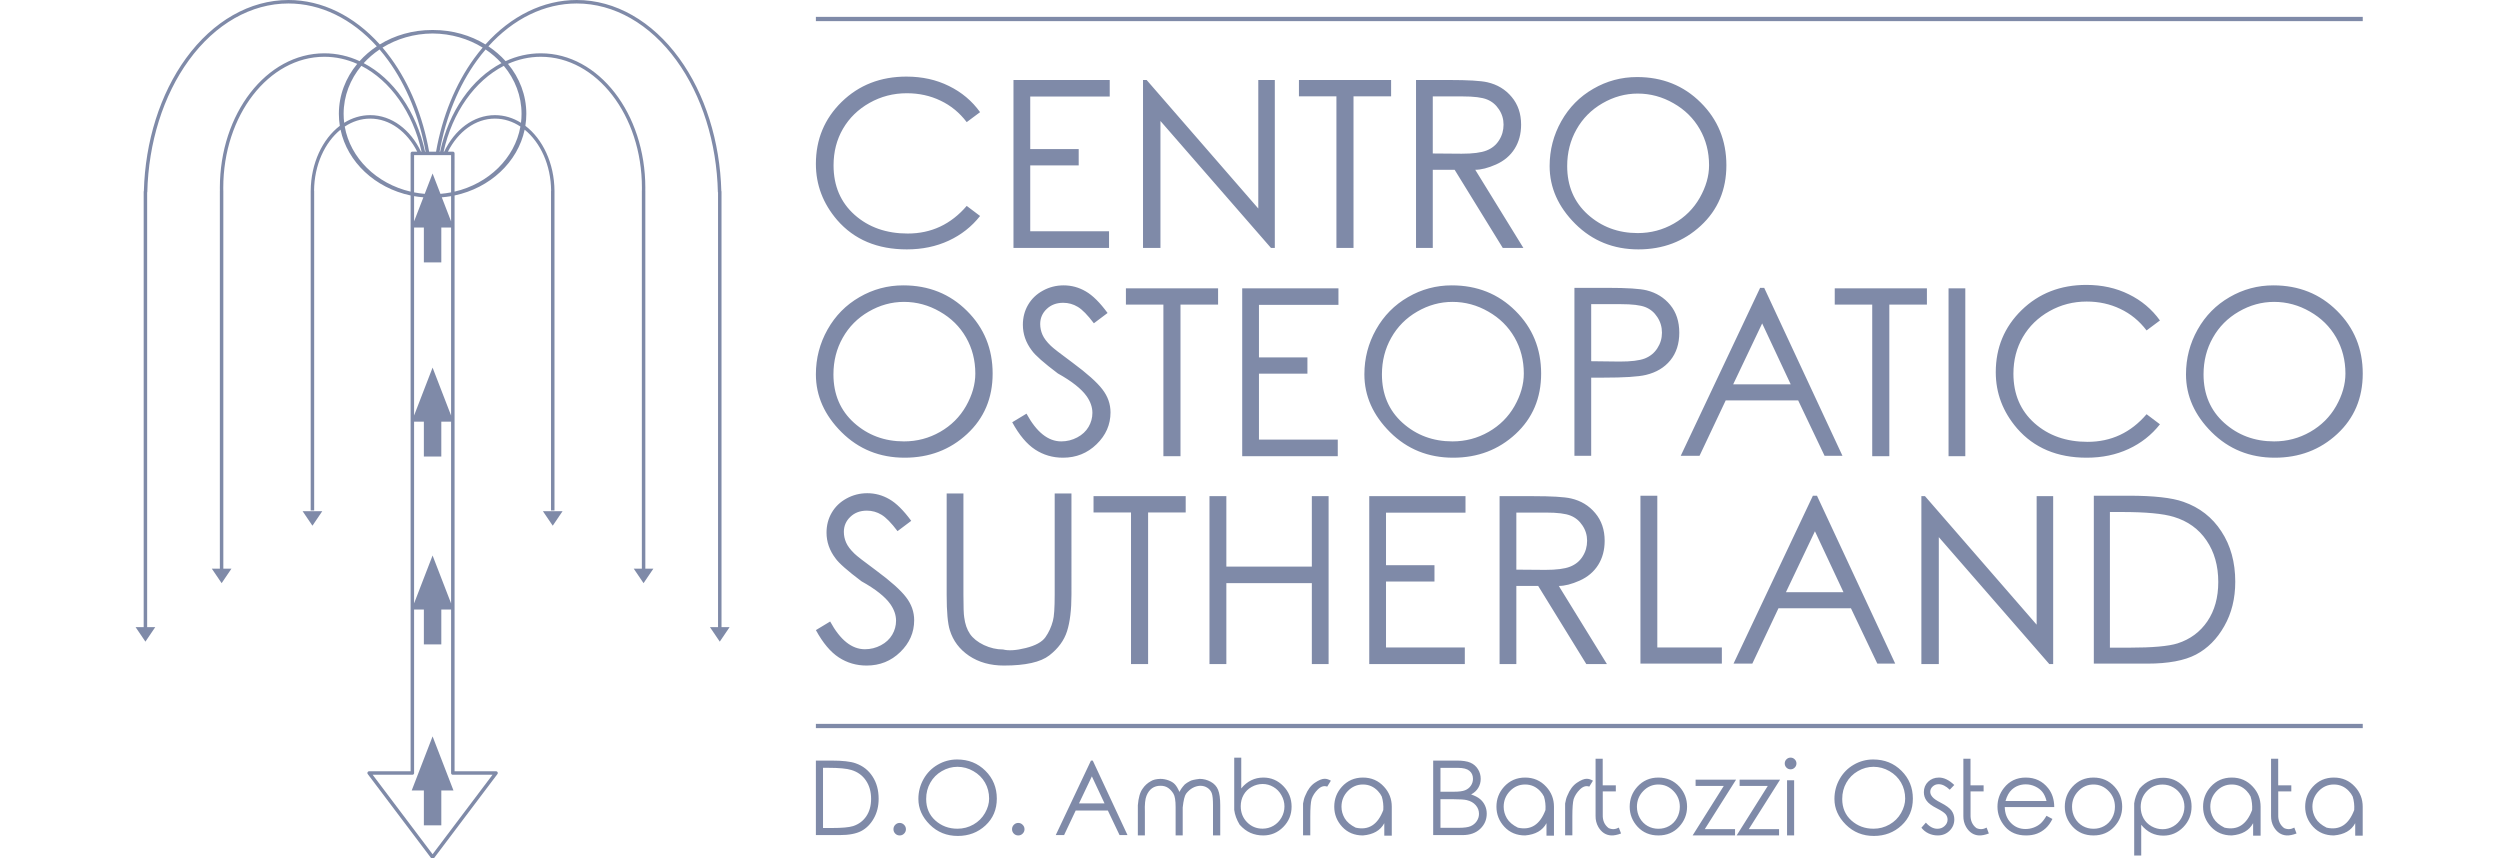 <?xml version="1.0" encoding="UTF-8" standalone="no"?>
<!-- Created with Inkscape (http://www.inkscape.org/) -->

<svg
   xmlns:dc="http://purl.org/dc/elements/1.1/"
   xmlns:cc="http://creativecommons.org/ns#"
   xmlns:rdf="http://www.w3.org/1999/02/22-rdf-syntax-ns#"
   xmlns:svg="http://www.w3.org/2000/svg"
   xmlns="http://www.w3.org/2000/svg"
   xmlns:sodipodi="http://sodipodi.sourceforge.net/DTD/sodipodi-0.dtd"
   xmlns:inkscape="http://www.inkscape.org/namespaces/inkscape"
   version="1.1"
   id="svg2"
   width="1480"
   height="508"
   viewBox="0 0 1480 508"
   sodipodi:docname="_logo.svg"
   inkscape:version="0.92.1 r15371">
  <defs
     id="defs6" />
  <sodipodi:namedview
     pagecolor="#ffffff"
     bordercolor="#666666"
     borderopacity="1"
     objecttolerance="10"
     gridtolerance="10"
     guidetolerance="10"
     inkscape:pageopacity="0"
     inkscape:pageshadow="2"
     inkscape:window-width="1920"
     inkscape:window-height="1017"
     id="namedview4"
     showgrid="false"
     inkscape:snap-bbox="true"
     inkscape:snap-bbox-edge-midpoints="true"
     inkscape:object-paths="false"
     inkscape:snap-intersection-paths="true"
     inkscape:snap-smooth-nodes="true"
     inkscape:snap-center="true"
     inkscape:snap-bbox-midpoints="true"
     inkscape:snap-nodes="true"
     inkscape:bbox-nodes="true"
     inkscape:snap-global="true"
     showguides="false"
     inkscape:snap-page="true"
     inkscape:zoom="0.67816091"
     inkscape:cx="519.31664"
     inkscape:cy="114.45892"
     inkscape:window-x="-8"
     inkscape:window-y="-8"
     inkscape:window-maximized="1"
     inkscape:current-layer="svg2">
    <inkscape:grid
       type="xygrid"
       id="grid4491" />
  </sodipodi:namedview>
  <path
     style="color:#000000;font-style:normal;font-variant:normal;font-weight:normal;font-stretch:normal;font-size:medium;line-height:normal;font-family:sans-serif;font-variant-ligatures:normal;font-variant-position:normal;font-variant-caps:normal;font-variant-numeric:normal;font-variant-alternates:normal;font-feature-settings:normal;text-indent:0;text-align:start;text-decoration:none;text-decoration-line:none;text-decoration-style:solid;text-decoration-color:#000000;letter-spacing:normal;word-spacing:normal;text-transform:none;writing-mode:lr-tb;direction:ltr;text-orientation:mixed;dominant-baseline:auto;baseline-shift:baseline;text-anchor:start;white-space:normal;shape-padding:0;clip-rule:nonzero;display:inline;overflow:visible;visibility:visible;opacity:1;isolation:auto;mix-blend-mode:normal;color-interpolation:sRGB;color-interpolation-filters:linearRGB;solid-color:#000000;solid-opacity:1;vector-effect:none;fill:#7f8aa8;fill-opacity:1;fill-rule:nonzero;stroke:none;stroke-width:1.733;stroke-linecap:round;stroke-linejoin:round;stroke-miterlimit:4;stroke-dasharray:none;stroke-dashoffset:0;stroke-opacity:1;paint-order:stroke fill markers;color-rendering:auto;image-rendering:auto;shape-rendering:auto;text-rendering:auto;enable-background:accumulate"
     d="m 483.004,10 v 2.525 H 1398.75 V 10 Z m 53.627,35.347 c -15.328,0 -28.11,4.983 -38.344,14.948 -10.189,9.966 -15.284,22.211 -15.284,36.735 0,12.379 4.201,23.461 12.603,33.248 10.055,11.574 23.797,17.361 41.225,17.361 9.117,0 17.384,-1.72 24.803,-5.161 7.418,-3.441 13.609,-8.312 18.57,-14.613 l -7.911,-5.967 c -9.34,10.904 -20.98,16.357 -34.923,16.357 -12.647,0 -23.126,-3.687 -31.438,-11.061 -8.312,-7.418 -12.469,-17.183 -12.469,-29.293 0,-8.044 1.855,-15.261 5.564,-21.651 3.754,-6.435 9.006,-11.552 15.754,-15.351 6.748,-3.799 14.098,-5.699 22.053,-5.699 7.24,0 13.876,1.453 19.909,4.358 6.078,2.86 11.261,7.107 15.552,12.737 l 7.911,-5.899 C 575.423,59.737 569.277,54.574 561.77,50.91 554.307,47.201 545.927,45.347 536.632,45.347 Z m 432.501,0.268 c -9.295,0 -17.944,2.323 -25.943,6.971 -7.999,4.603 -14.3,10.993 -18.903,19.171 -4.603,8.178 -6.904,17.026 -6.904,26.545 0,12.736 5.072,24.154 15.216,34.254 10.144,10.055 22.59,15.083 37.338,15.083 14.524,0 26.835,-4.67 36.935,-14.01 10.1,-9.34 15.15,-21.272 15.15,-35.796 0,-14.703 -5.074,-27.082 -15.218,-37.137 C 996.704,50.642 984.148,45.615 969.132,45.615 Z m -369.154,1.742 v 99.411 h 56.576 v -9.854 H 609.899 V 97.901 H 638.59 V 88.247 H 609.899 V 57.144 h 47.059 v -9.787 z m 76.686,0 V 146.768 H 686.987 V 71.624 l 65.425,75.144 h 2.28 V 47.358 h -9.787 v 76.083 l -66.095,-76.083 z m 92.305,0 v 9.654 h 22.189 v 89.757 h 10.122 V 57.011 h 22.255 v -9.654 z m 69.314,0 v 99.411 h 9.92 v -46.254 h 12.938 l 28.49,46.254 h 12.2 l -28.49,-46.254 c 3.486,0 7.598,-1.049 12.335,-3.149 4.782,-2.145 8.446,-5.252 10.993,-9.318 2.547,-4.067 3.82,-8.826 3.82,-14.278 0,-6.48 -1.855,-11.933 -5.564,-16.357 -3.709,-4.469 -8.513,-7.373 -14.412,-8.714 -3.933,-0.894 -11.417,-1.341 -22.455,-1.341 z m 131.25,8.045 c 7.508,0 14.592,1.921 21.25,5.765 6.659,3.799 11.82,8.893 15.484,15.284 3.664,6.391 5.497,13.518 5.497,21.384 0,6.346 -1.832,12.758 -5.497,19.238 -3.664,6.435 -8.782,11.53 -15.351,15.284 -6.569,3.754 -13.697,5.631 -21.384,5.631 -11.53,0 -21.383,-3.664 -29.561,-10.993 -8.133,-7.329 -12.2,-16.894 -12.2,-28.692 0,-7.955 1.832,-15.172 5.497,-21.652 3.664,-6.525 8.782,-11.686 15.351,-15.484 6.614,-3.843 13.584,-5.765 20.913,-5.765 z m -121.33,1.675 h 17.496 c 6.837,0 11.708,0.603 14.613,1.81 2.905,1.162 5.251,3.106 7.039,5.832 1.832,2.726 2.748,5.743 2.748,9.05 0,3.441 -0.893,6.546 -2.681,9.317 -1.743,2.771 -4.224,4.781 -7.441,6.033 -3.173,1.251 -8.066,1.877 -14.68,1.877 L 848.203,90.863 Z M 1235.121,168.665 c -15.328,0 -28.11,4.983 -38.344,14.948 -10.189,9.966 -15.284,22.211 -15.284,36.735 0,12.379 4.201,23.461 12.603,33.248 10.055,11.574 23.797,17.363 41.225,17.363 9.117,0 17.384,-1.72 24.802,-5.161 7.418,-3.441 13.607,-8.313 18.568,-14.615 l -7.91,-5.965 c -9.34,10.904 -20.982,16.355 -34.925,16.355 -12.647,0 -23.126,-3.685 -31.438,-11.059 -8.312,-7.418 -12.468,-17.184 -12.468,-29.295 0,-8.044 1.855,-15.261 5.564,-21.652 3.754,-6.435 9.004,-11.552 15.752,-15.351 6.748,-3.799 14.1,-5.697 22.054,-5.697 7.24,8e-5 13.876,1.453 19.909,4.358 6.078,2.86 11.261,7.105 15.552,12.736 l 7.91,-5.899 c -4.782,-6.658 -10.925,-11.82 -18.433,-15.484 -7.463,-3.709 -15.843,-5.564 -25.138,-5.564 z m -700.366,0.268 c -9.295,0 -17.942,2.324 -25.942,6.971 -7.999,4.603 -14.3,10.995 -18.903,19.173 -4.603,8.178 -6.904,17.026 -6.904,26.545 0,12.736 5.072,24.154 15.216,34.254 10.144,10.055 22.59,15.083 37.338,15.083 14.524,0 26.835,-4.671 36.935,-14.011 10.1,-9.34 15.149,-21.27 15.149,-35.794 0,-14.703 -5.072,-27.082 -15.216,-37.137 -10.1,-10.055 -22.658,-15.083 -37.673,-15.083 z m 94.92,0 c -4.424,0 -8.536,1.051 -12.335,3.151 -3.754,2.056 -6.658,4.849 -8.714,8.38 -2.056,3.53 -3.084,7.462 -3.084,11.797 0,5.497 1.764,10.569 5.295,15.216 1.966,2.815 7.106,7.352 15.418,13.609 8.267,4.603 13.965,9.115 17.093,13.54 2.234,3.218 3.352,6.48 3.352,9.787 0,2.949 -0.759,5.72 -2.278,8.312 -1.519,2.592 -3.754,4.671 -6.703,6.235 -2.949,1.564 -6.102,2.346 -9.453,2.346 -7.776,0 -14.635,-5.474 -20.578,-16.423 l -8.447,5.094 c 4.111,7.552 8.625,12.937 13.541,16.155 4.916,3.218 10.412,4.828 16.49,4.828 7.821,0 14.457,-2.659 19.909,-7.977 5.497,-5.318 8.245,-11.598 8.245,-18.837 0,-4.96 -1.608,-9.518 -4.826,-13.674 -3.173,-4.156 -9.049,-9.406 -17.629,-15.752 -7.284,-5.363 -11.575,-8.693 -12.871,-9.989 -2.413,-2.324 -4.067,-4.513 -4.961,-6.568 -0.894,-2.056 -1.341,-4.157 -1.341,-6.302 0,-3.53 1.275,-6.501 3.822,-8.914 2.547,-2.458 5.81,-3.687 9.787,-3.687 3.128,0 6.009,0.804 8.646,2.413 2.637,1.564 5.81,4.804 9.519,9.719 l 8.112,-6.1 c -4.558,-6.212 -8.871,-10.479 -12.938,-12.803 -4.067,-2.369 -8.424,-3.554 -13.071,-3.554 z m 229.79,0 c -9.295,0 -17.942,2.324 -25.942,6.971 -7.999,4.603 -14.3,10.995 -18.903,19.173 -4.603,8.178 -6.904,17.026 -6.904,26.545 0,12.736 5.072,24.154 15.216,34.254 10.144,10.055 22.59,15.083 37.338,15.083 14.524,0 26.835,-4.671 36.935,-14.011 10.1,-9.34 15.149,-21.27 15.149,-35.794 0,-14.703 -5.072,-27.082 -15.216,-37.137 -10.1,-10.055 -22.658,-15.083 -37.673,-15.083 z m 486.396,0 c -9.295,0 -17.942,2.324 -25.942,6.971 -7.999,4.603 -14.302,10.995 -18.905,19.173 -4.603,8.178 -6.904,17.026 -6.904,26.545 0,12.736 5.072,24.154 15.216,34.254 10.144,10.055 22.59,15.083 37.338,15.083 14.524,0 26.835,-4.671 36.935,-14.011 10.1,-9.34 15.15,-21.27 15.15,-35.794 0,-14.703 -5.074,-27.082 -15.218,-37.137 -10.1,-10.055 -22.656,-15.083 -37.672,-15.083 z m -413.798,1.474 v 99.411 h 9.92 V 223.566 h 7.106 c 12.334,0 20.759,-0.537 25.273,-1.609 6.167,-1.475 10.992,-4.358 14.478,-8.648 3.531,-4.335 5.296,-9.786 5.296,-16.355 0,-6.614 -1.788,-12.09 -5.364,-16.424 -3.575,-4.335 -8.222,-7.216 -13.942,-8.646 -3.933,-0.983 -11.597,-1.476 -22.993,-1.476 z m 109.934,0 -46.99,99.411 h 11.128 l 15.484,-32.778 h 42.902 l 15.619,32.778 h 10.591 l -46.319,-99.411 z m -375.454,0.27 v 9.652 h 22.189 v 89.757 h 10.122 v -89.757 h 22.255 v -9.652 z m 68.844,0 v 99.409 h 56.576 v -9.853 h -46.655 v -39.014 h 28.69 v -9.652 h -28.69 v -31.103 h 47.057 v -9.787 z m 350.786,0 v 9.652 h 22.187 v 89.757 h 10.122 v -89.757 h 22.255 v -9.652 z m 67.369,0 v 99.409 h 9.92 v -99.409 z m -618.384,8.043 c 7.508,0 14.59,1.921 21.249,5.765 6.659,3.799 11.821,8.893 15.486,15.284 3.664,6.391 5.497,13.52 5.497,21.385 0,6.346 -1.832,12.758 -5.497,19.238 -3.664,6.435 -8.782,11.53 -15.351,15.284 -6.569,3.754 -13.697,5.63 -21.384,5.63 -11.53,0 -21.383,-3.664 -29.561,-10.993 -8.133,-7.329 -12.2,-16.892 -12.2,-28.69 0,-7.955 1.832,-15.172 5.497,-21.652 3.664,-6.525 8.78,-11.687 15.349,-15.486 6.614,-3.843 13.586,-5.765 20.915,-5.765 z m 324.71,0 c 7.508,0 14.592,1.921 21.25,5.765 6.659,3.799 11.82,8.893 15.484,15.284 3.664,6.391 5.497,13.52 5.497,21.385 0,6.346 -1.832,12.758 -5.497,19.238 -3.664,6.435 -8.782,11.53 -15.351,15.284 -6.569,3.754 -13.697,5.63 -21.384,5.63 -11.53,0 -21.383,-3.664 -29.561,-10.993 -8.133,-7.329 -12.2,-16.892 -12.2,-28.69 0,-7.955 1.832,-15.172 5.497,-21.652 3.664,-6.525 8.78,-11.687 15.349,-15.486 6.614,-3.843 13.586,-5.765 20.915,-5.765 z m 486.394,0 c 7.508,0 14.592,1.921 21.25,5.765 6.659,3.799 11.82,8.893 15.484,15.284 3.664,6.391 5.497,13.52 5.497,21.385 0,6.346 -1.832,12.758 -5.497,19.238 -3.664,6.435 -8.782,11.53 -15.351,15.284 -6.569,3.754 -13.697,5.63 -21.384,5.63 -11.53,0 -21.383,-3.664 -29.561,-10.993 -8.133,-7.329 -12.2,-16.892 -12.2,-28.69 0,-7.955 1.832,-15.172 5.497,-21.652 3.664,-6.525 8.782,-11.687 15.351,-15.486 6.614,-3.843 13.584,-5.765 20.913,-5.765 z m -404.279,1.341 h 17.563 c 6.703,0 11.53,0.58 14.48,1.742 2.949,1.162 5.317,3.129 7.104,5.899 1.832,2.771 2.748,5.855 2.748,9.251 0,3.352 -0.916,6.434 -2.748,9.249 -1.788,2.771 -4.267,4.783 -7.44,6.034 -3.128,1.207 -8.067,1.81 -14.815,1.81 l -16.893,-0.202 z m 101.22,11.396 16.893,36.064 h -34.052 z M 513.438,291.981 c -4.424,0 -8.536,1.049 -12.335,3.149 -3.754,2.056 -6.658,4.849 -8.714,8.38 -2.056,3.53 -3.084,7.462 -3.084,11.797 0,5.497 1.766,10.57 5.296,15.218 1.966,2.815 7.105,7.351 15.417,13.607 8.267,4.603 13.965,9.117 17.093,13.541 2.234,3.218 3.352,6.48 3.352,9.787 0,2.949 -0.759,5.721 -2.278,8.312 -1.519,2.592 -3.754,4.669 -6.703,6.233 -2.949,1.564 -6.1,2.347 -9.452,2.347 -7.776,0 -14.636,-5.476 -20.58,-16.424 l -8.446,5.096 c 4.111,7.552 8.624,12.937 13.54,16.155 4.916,3.218 10.412,4.826 16.49,4.826 7.821,0 14.457,-2.659 19.909,-7.977 5.497,-5.318 8.245,-11.596 8.245,-18.836 0,-4.96 -1.608,-9.52 -4.826,-13.676 -3.173,-4.156 -9.049,-9.406 -17.629,-15.752 -7.284,-5.363 -11.575,-8.691 -12.871,-9.987 -2.413,-2.324 -4.067,-4.514 -4.961,-6.57 -0.894,-2.056 -1.341,-4.155 -1.341,-6.3 0,-3.53 1.274,-6.503 3.822,-8.916 2.547,-2.458 5.81,-3.687 9.787,-3.687 3.128,0 6.011,0.804 8.648,2.413 2.637,1.564 5.808,4.804 9.517,9.719 l 8.112,-6.1 c -4.558,-6.212 -8.871,-10.479 -12.938,-12.803 -4.067,-2.369 -8.423,-3.552 -13.071,-3.552 z m 46.99,0.133 v 59.995 c 0,10.055 0.626,17.048 1.877,20.981 1.922,6.256 5.721,11.307 11.396,15.15 5.72,3.843 12.602,5.765 20.646,5.765 12.736,0 21.698,-2.01 26.882,-6.033 5.229,-4.067 8.713,-8.827 10.456,-14.279 1.743,-5.497 2.615,-12.691 2.615,-21.584 V 292.114 h -9.922 v 59.995 c 0,7.82 -0.357,12.982 -1.072,15.484 -0.938,3.575 -2.414,6.794 -4.425,9.654 -2.011,2.815 -5.876,4.938 -11.597,6.368 -5.72,1.43 -10.212,1.72 -13.474,0.871 -3.799,0 -7.575,-0.871 -11.329,-2.614 -3.709,-1.788 -6.458,-3.978 -8.245,-6.57 -1.788,-2.637 -2.927,-5.922 -3.419,-9.854 -0.313,-1.788 -0.468,-6.234 -0.468,-13.339 V 292.114 Z m 410.714,1.341 v 99.411 h 48.198 v -9.586 h -38.211 v -89.824 z m 102.092,0 -46.99,99.411 h 11.128 l 15.484,-32.78 h 42.902 l 15.619,32.78 h 10.591 l -46.321,-99.411 z m 166.31,0 v 99.411 h 31.641 c 12.379,0 21.987,-1.788 28.825,-5.364 6.882,-3.62 12.468,-9.228 16.758,-16.825 4.335,-7.597 6.503,-16.356 6.503,-26.277 0,-11.53 -2.727,-21.45 -8.179,-29.762 -5.407,-8.357 -12.915,-14.212 -22.523,-17.563 -6.748,-2.413 -17.563,-3.62 -32.444,-3.62 z m -592.173,0.268 v 9.654 h 22.187 v 89.757 h 10.122 v -89.757 h 22.256 v -9.654 z m 68.643,0 v 99.411 h 9.987 v -47.929 h 50.609 v 47.929 h 9.922 v -99.411 h -9.922 v 41.695 h -50.609 v -41.695 z m 94.583,0 v 99.411 h 56.576 v -9.854 H 820.519 V 344.267 h 28.69 v -9.654 h -28.69 v -31.103 h 47.057 v -9.787 z m 77.156,0 v 99.411 h 9.92 v -46.254 h 12.938 l 28.489,46.254 h 12.2 l -28.489,-46.254 c 3.486,0 7.598,-1.051 12.335,-3.151 4.782,-2.145 8.446,-5.25 10.993,-9.317 2.547,-4.067 3.82,-8.826 3.82,-14.278 0,-6.48 -1.853,-11.933 -5.562,-16.357 -3.709,-4.469 -8.513,-7.373 -14.412,-8.714 -3.933,-0.894 -11.419,-1.341 -22.457,-1.341 z m 249.699,0 v 99.411 h 10.323 v -75.144 l 65.426,75.144 h 2.278 v -99.411 h -9.787 v 76.083 l -66.095,-76.083 z m 111.611,9.384 h 7.039 c 14.256,0 24.513,0.962 30.769,2.883 8.312,2.503 14.769,7.15 19.372,13.942 4.648,6.793 6.971,14.994 6.971,24.602 0,9.161 -2.145,16.915 -6.435,23.261 -4.29,6.301 -10.166,10.658 -17.629,13.071 -5.363,1.698 -14.903,2.548 -28.623,2.548 h -11.463 z m -351.39,0.335 h 17.496 c 6.837,0 11.708,0.603 14.613,1.81 2.905,1.162 5.251,3.106 7.038,5.832 1.832,2.726 2.748,5.744 2.748,9.05 0,3.441 -0.893,6.546 -2.681,9.317 -1.743,2.771 -4.222,4.781 -7.44,6.033 -3.173,1.251 -8.066,1.877 -14.68,1.877 l -17.095,-0.133 z m 176.767,11.061 16.893,36.064 h -34.054 z M 483.006,428.511 v 2.525 h 915.744 v -2.525 z"
     id="path4487"
     inkscape:connector-curvature="0"
     sodipodi:nodetypes="cccccscscssccscscssccccsscsscscscscccccccccccccccccccccccccccccccccccccccccccscsscscsscsscsccscsccscccccscscscccscscccccccsscsscssscsscsscccsscscccscscccsscsccccsscsscssscsscsscssscsccccsccsscsccccccccccccccccccccccccccccccccccccccccccccccscsscsscsccsscsscsscsccsscsscsscsccscsscscccccccccsccscccssssccsscscccsscsccccscsccsccsccsccsccccsccccccccccccccccccccsccsccscccccccccccccccccccccccccccccccccccccccccccccsscsscccccccccccccsccsccscccsccscccccccccccccc" />
  <path
     inkscape:connector-curvature="0"
     id="path4483"
     d="m 170.775,0 c -22.824,0 -44.657,12.483 -60.684,34.527 -15.298,21.043 -24.156,49.164 -24.93,78.707 h -0.103 v 258.041 h -4.777 l 5.809,8.582 5.809,-8.582 h -4.779 v -257.459 h 0.088 c 0.673,-29.358 9.453,-57.311 24.551,-78.078 15.721,-21.625 36.944,-33.678 59.018,-33.678 19.06,0 37.486,8.988 52.283,25.363 -3.795,2.519 -7.218,5.467 -10.184,8.764 -6.508,-2.995 -13.525,-4.633 -20.852,-4.633 -34.304,0 -61.867,35.779 -61.867,79.625 0,0.593 0.01,1.186 0.018,1.777 h -0.018 v 223.697 h -4.754 l 5.809,8.58 5.809,-8.58 h -4.805 V 112.957 h -0.016 c -0.011,-0.592 -0.02,-1.184 -0.02,-1.777 0,-42.969 26.928,-77.566 59.844,-77.566 6.799,0 13.34,1.483 19.443,4.205 -6.815,8.255 -10.854,18.485 -10.854,29.58 0,2.407 0.193,4.773 0.561,7.088 -10.261,7.836 -17.118,22.163 -17.236,38.471 h -0.01 v 189.252 h 2.061 V 112.957 h -0.061 c 0.115,-15.329 6.371,-28.66 15.662,-36.195 4.079,19.246 20.491,34.514 41.486,38.955 v 340.885 h -24.541 c -0.023,-7.9e-4 -0.047,-7.9e-4 -0.07,0 -0.013,-2.5e-4 -0.026,-2.5e-4 -0.039,0 -0.018,0.003 -0.035,0.006 -0.053,0.01 -0.018,0.003 -0.035,0.006 -0.053,0.01 -0.016,0.004 -0.031,0.008 -0.047,0.012 -0.017,0.005 -0.033,0.01 -0.049,0.016 -0.016,0.005 -0.032,0.01 -0.047,0.016 -0.018,0.007 -0.035,0.013 -0.053,0.021 -0.016,0.007 -0.032,0.014 -0.047,0.022 -0.014,0.007 -0.028,0.014 -0.041,0.022 -0.02,0.011 -0.04,0.023 -0.059,0.035 -0.01,0.007 -0.019,0.013 -0.029,0.02 -0.018,0.012 -0.036,0.025 -0.053,0.039 -0.01,0.007 -0.019,0.015 -0.029,0.023 -0.015,0.013 -0.029,0.027 -0.043,0.041 -0.011,0.01 -0.022,0.02 -0.033,0.031 -0.013,0.014 -0.025,0.028 -0.037,0.043 -0.01,0.011 -0.02,0.023 -0.029,0.035 -0.011,0.015 -0.022,0.03 -0.033,0.045 -0.009,0.013 -0.018,0.026 -0.027,0.039 -0.009,0.017 -0.018,0.034 -0.027,0.051 -0.008,0.012 -0.015,0.025 -0.022,0.037 -0.009,0.018 -0.017,0.036 -0.025,0.055 -0.006,0.013 -0.012,0.027 -0.018,0.041 -0.007,0.019 -0.013,0.039 -0.018,0.059 -0.005,0.013 -0.01,0.026 -0.014,0.039 -0.005,0.019 -0.009,0.039 -0.012,0.059 -0.004,0.014 -0.007,0.029 -0.01,0.043 -0.004,0.02 -0.007,0.041 -0.01,0.061 -2.7e-4,0.014 -2.7e-4,0.027 0,0.041 -7.3e-4,0.022 -7.3e-4,0.045 0,0.067 -2e-4,0.012 -2e-4,0.023 0,0.035 -4.9e-4,0.018 -4.9e-4,0.037 0,0.055 0.003,0.017 0.006,0.034 0.01,0.051 0.003,0.018 0.006,0.037 0.01,0.055 0.003,0.014 0.006,0.029 0.01,0.043 0.005,0.018 0.01,0.037 0.016,0.055 0.005,0.016 0.01,0.032 0.016,0.047 0.005,0.014 0.01,0.027 0.016,0.041 0.007,0.019 0.015,0.037 0.023,0.055 0.007,0.015 0.015,0.03 0.023,0.045 0.007,0.015 0.015,0.029 0.023,0.043 0.009,0.015 0.018,0.029 0.027,0.043 0.011,0.017 0.023,0.034 0.035,0.051 l 37.551,49.793 c 0.017,0.021 0.035,0.041 0.053,0.061 0.009,0.011 0.019,0.021 0.029,0.031 0.013,0.014 0.027,0.028 0.041,0.041 0.011,0.011 0.022,0.021 0.033,0.031 0.015,0.012 0.031,0.024 0.047,0.035 0.011,0.009 0.022,0.017 0.033,0.025 0.018,0.012 0.036,0.024 0.055,0.035 0.011,0.006 0.022,0.012 0.033,0.018 0.019,0.01 0.038,0.02 0.057,0.029 0.012,0.006 0.025,0.012 0.037,0.017 0.019,0.008 0.038,0.015 0.057,0.022 0.013,0.005 0.026,0.01 0.039,0.014 0.018,0.006 0.036,0.011 0.055,0.016 0.018,0.004 0.035,0.008 0.053,0.012 0.016,0.004 0.031,0.007 0.047,0.01 0.016,0.004 0.033,0.007 0.049,0.01 0.02,5.6e-4 0.039,5.6e-4 0.059,0 0.016,3.6e-4 0.031,3.6e-4 0.047,0 0.016,3.9e-4 0.033,3.9e-4 0.049,0 0.019,5.3e-4 0.038,5.3e-4 0.057,0 0.016,-0.003 0.033,-0.006 0.049,-0.01 0.016,-0.003 0.033,-0.006 0.049,-0.01 0.017,-0.004 0.034,-0.008 0.051,-0.012 0.018,-0.005 0.037,-0.01 0.055,-0.016 0.013,-0.004 0.026,-0.009 0.039,-0.014 0.019,-0.007 0.038,-0.014 0.057,-0.022 0.013,-0.005 0.026,-0.011 0.039,-0.017 0.019,-0.009 0.037,-0.019 0.055,-0.029 0.013,-0.006 0.025,-0.013 0.037,-0.02 0.016,-0.01 0.032,-0.02 0.047,-0.031 0.013,-0.009 0.025,-0.018 0.037,-0.027 0.016,-0.012 0.032,-0.024 0.047,-0.037 0.011,-0.009 0.022,-0.019 0.033,-0.029 0.014,-0.013 0.028,-0.027 0.041,-0.041 0.01,-0.01 0.019,-0.021 0.029,-0.031 0.018,-0.02 0.036,-0.041 0.053,-0.062 l 37.551,-49.793 c 0.012,-0.016 0.024,-0.032 0.035,-0.049 0.01,-0.015 0.02,-0.03 0.029,-0.045 0.007,-0.013 0.014,-0.027 0.021,-0.041 0.009,-0.015 0.017,-0.031 0.025,-0.047 0.007,-0.018 0.015,-0.035 0.021,-0.053 0.006,-0.014 0.011,-0.029 0.016,-0.043 0.006,-0.015 0.011,-0.031 0.016,-0.047 0.006,-0.018 0.011,-0.036 0.016,-0.055 0.004,-0.014 0.007,-0.029 0.01,-0.043 0.004,-0.018 0.007,-0.035 0.01,-0.053 0.004,-0.017 0.007,-0.034 0.01,-0.051 5.3e-4,-0.019 5.3e-4,-0.038 0,-0.057 2e-4,-0.012 2e-4,-0.023 0,-0.035 7.1e-4,-0.022 7.1e-4,-0.044 0,-0.066 2.7e-4,-0.014 2.7e-4,-0.027 0,-0.041 -0.003,-0.02 -0.006,-0.041 -0.01,-0.061 -0.003,-0.014 -0.006,-0.029 -0.01,-0.043 -0.004,-0.019 -0.009,-0.038 -0.014,-0.057 -0.004,-0.014 -0.008,-0.027 -0.012,-0.041 -0.006,-0.019 -0.012,-0.038 -0.019,-0.057 -0.006,-0.014 -0.012,-0.028 -0.018,-0.041 -0.007,-0.019 -0.015,-0.037 -0.024,-0.055 -0.007,-0.013 -0.014,-0.025 -0.021,-0.037 -0.009,-0.017 -0.019,-0.034 -0.029,-0.051 -0.009,-0.013 -0.018,-0.026 -0.027,-0.039 -0.01,-0.016 -0.02,-0.032 -0.031,-0.047 -0.01,-0.012 -0.02,-0.024 -0.031,-0.035 -0.012,-0.015 -0.024,-0.029 -0.037,-0.043 -0.01,-0.011 -0.021,-0.021 -0.031,-0.031 -0.014,-0.014 -0.028,-0.028 -0.043,-0.041 -0.009,-0.007 -0.018,-0.013 -0.027,-0.02 -0.019,-0.016 -0.039,-0.031 -0.059,-0.045 -0.005,-0.003 -0.011,-0.007 -0.016,-0.01 -0.021,-0.015 -0.043,-0.028 -0.066,-0.041 -0.014,-0.008 -0.029,-0.015 -0.043,-0.022 -0.015,-0.008 -0.03,-0.015 -0.045,-0.022 -0.018,-0.007 -0.035,-0.015 -0.053,-0.021 -0.015,-0.006 -0.031,-0.011 -0.047,-0.016 -0.017,-0.006 -0.034,-0.011 -0.051,-0.016 -0.015,-0.004 -0.03,-0.008 -0.045,-0.012 -0.018,-0.004 -0.035,-0.007 -0.053,-0.01 -0.018,-0.004 -0.037,-0.007 -0.055,-0.01 -0.012,-2.2e-4 -0.025,-2.2e-4 -0.037,0 -0.023,-7.9e-4 -0.047,-7.9e-4 -0.07,0 h -24.541 V 115.717 c 20.995,-4.442 37.406,-19.709 41.484,-38.955 9.291,7.535 15.549,20.866 15.664,36.195 h -0.061 v 189.252 h 2.059 v -189.252 0 c -0.119,-16.308 -6.975,-30.635 -17.236,-38.471 0.367,-2.314 0.561,-4.681 0.561,-7.088 0,-11.095 -4.039,-21.326 -10.854,-29.58 6.103,-2.722 12.644,-4.205 19.443,-4.205 32.916,0 59.844,34.597 59.844,77.566 0,0.593 -0.01,1.186 -0.02,1.777 h -0.018 v 223.697 h -4.803 l 5.809,8.58 5.809,-8.58 h -4.754 V 112.957 h -0.018 c 0.011,-0.592 0.018,-1.184 0.018,-1.777 0,-43.846 -27.564,-79.625 -61.867,-79.625 -7.327,0 -14.343,1.638 -20.852,4.633 -2.965,-3.297 -6.389,-6.245 -10.184,-8.764 14.797,-16.375 33.224,-25.363 52.283,-25.363 22.073,0 43.297,12.053 59.018,33.678 15.098,20.767 23.878,48.72 24.551,78.078 h 0.088 v 257.459 h -4.779 l 5.809,8.582 5.811,-8.582 h -4.779 v -258.041 h -0.103 c -0.774,-29.543 -9.632,-57.664 -24.93,-78.707 C 386.074,12.483 364.24,0 341.417,0 c -19.81,0 -38.873,9.406 -54.041,26.303 -8.819,-5.39 -19.459,-8.539 -30.896,-8.539 h -0.377 c -0.126,-8e-4 -0.253,0 -0.379,0 -11.438,0 -22.075,3.149 -30.895,8.539 C 209.66,9.406 190.597,0 170.788,0 Z m 85.314,19.828 c 11.011,0.069 21.209,3.139 29.641,8.34 -1.725,2.021 -3.398,4.142 -5.01,6.359 -11.176,15.373 -18.914,34.523 -22.576,55.246 h -4.107 c -3.662,-20.723 -11.4,-39.873 -22.576,-55.246 -1.612,-2.218 -3.285,-4.338 -5.01,-6.359 8.431,-5.201 18.628,-8.271 29.639,-8.34 z m -31.387,9.463 c 1.753,2.044 3.453,4.193 5.092,6.447 10.899,14.992 18.503,33.729 22.145,54.035 h -0.315 c -5.151,-23.811 -18.683,-43.174 -36.31,-52.391 2.747,-3.028 5.901,-5.748 9.389,-8.092 z m 62.775,0 c 3.488,2.343 6.639,5.064 9.387,8.092 -17.627,9.217 -31.158,28.58 -36.309,52.391 h -0.315 c 3.642,-20.306 11.246,-39.044 22.145,-54.035 1.639,-2.255 3.338,-4.404 5.092,-6.447 z m -73.557,9.693 c 17.156,8.761 30.484,27.509 35.633,50.789 h -0.334 c -6.174,-12.935 -17.274,-21.613 -30.053,-21.613 -5.54,0 -10.767,1.633 -15.412,4.535 -0.215,-1.74 -0.328,-3.506 -0.328,-5.297 0,-10.641 3.899,-20.479 10.494,-28.414 z m 84.338,0 c 6.595,7.935 10.494,17.773 10.494,28.414 0,1.79 -0.115,3.557 -0.33,5.297 -4.646,-2.902 -9.87,-4.535 -15.41,-4.535 -12.779,0 -23.881,8.678 -30.055,21.613 h -0.332 c 5.148,-23.279 18.477,-42.028 35.633,-50.789 z m -5.246,31.23 v 0.01 c 5.413,0 10.54,1.692 15.076,4.699 -3.315,18.706 -18.787,33.816 -38.988,38.523 V 90.807 c -0.002,-0.032 -0.005,-0.064 -0.01,-0.096 9e-5,-0.008 9e-5,-0.015 0,-0.023 -0.003,-0.026 -0.007,-0.052 -0.012,-0.078 -0.003,-0.01 -0.006,-0.021 -0.01,-0.031 -0.005,-0.022 -0.011,-0.043 -0.018,-0.064 -0.004,-0.014 -0.009,-0.027 -0.014,-0.041 -0.006,-0.019 -0.012,-0.038 -0.019,-0.057 -0.005,-0.01 -0.009,-0.021 -0.014,-0.031 -0.01,-0.023 -0.021,-0.046 -0.033,-0.068 -0.004,-0.006 -0.008,-0.012 -0.012,-0.018 -0.012,-0.022 -0.024,-0.043 -0.037,-0.064 -0.009,-0.013 -0.018,-0.025 -0.027,-0.037 -0.011,-0.015 -0.023,-0.03 -0.035,-0.045 -0.009,-0.012 -0.019,-0.024 -0.029,-0.035 -0.013,-0.014 -0.026,-0.028 -0.039,-0.041 -0.011,-0.011 -0.022,-0.021 -0.033,-0.031 -0.015,-0.014 -0.031,-0.028 -0.047,-0.041 -0.008,-0.006 -0.015,-0.012 -0.023,-0.018 -0.019,-0.015 -0.039,-0.029 -0.059,-0.043 -0.011,-0.008 -0.023,-0.015 -0.035,-0.022 -0.015,-0.009 -0.031,-0.018 -0.047,-0.027 -0.015,-0.008 -0.031,-0.016 -0.047,-0.023 -0.018,-0.008 -0.035,-0.015 -0.053,-0.022 -0.011,-0.005 -0.022,-0.009 -0.033,-0.014 -0.02,-0.008 -0.041,-0.015 -0.062,-0.021 -0.014,-0.004 -0.029,-0.007 -0.043,-0.01 -0.018,-0.004 -0.037,-0.009 -0.055,-0.012 -0.018,-0.004 -0.035,-0.009 -0.053,-0.012 -0.016,-0.004 -0.031,-0.007 -0.047,-0.01 -0.029,-0.001 -0.059,-0.001 -0.088,0 h -2.881 c 5.958,-11.799 16.238,-19.553 27.824,-19.553 z m -73.846,0.01 c 11.586,0 21.864,7.753 27.822,19.553 h -2.881 c -0.03,-0.001 -0.06,-0.001 -0.09,0 -0.015,0.003 -0.03,0.006 -0.045,0.01 -0.018,0.003 -0.035,0.006 -0.053,0.01 -0.018,0.004 -0.037,0.007 -0.055,0.012 -0.014,0.004 -0.029,0.008 -0.043,0.012 -0.021,0.007 -0.042,0.014 -0.062,0.022 -0.011,0.004 -0.022,0.008 -0.033,0.012 -0.018,0.007 -0.036,0.015 -0.053,0.023 -0.016,0.007 -0.032,0.015 -0.047,0.023 -0.016,0.009 -0.032,0.018 -0.047,0.027 -0.012,0.007 -0.024,0.014 -0.035,0.021 -0.021,0.013 -0.041,0.027 -0.061,0.041 -0.008,0.006 -0.016,0.013 -0.024,0.019 -0.017,0.014 -0.033,0.028 -0.049,0.043 -0.01,0.009 -0.019,0.018 -0.029,0.027 -0.015,0.015 -0.029,0.031 -0.043,0.047 -0.009,0.009 -0.018,0.019 -0.027,0.029 -0.011,0.015 -0.022,0.03 -0.033,0.045 -0.009,0.013 -0.018,0.026 -0.027,0.039 -0.011,0.017 -0.022,0.035 -0.033,0.053 -0.006,0.01 -0.011,0.021 -0.017,0.031 -0.01,0.02 -0.02,0.041 -0.029,0.062 -0.006,0.011 -0.011,0.022 -0.016,0.033 -0.008,0.019 -0.015,0.038 -0.021,0.057 -0.004,0.014 -0.008,0.027 -0.012,0.041 -0.006,0.022 -0.012,0.044 -0.017,0.066 -0.003,0.01 -0.007,0.019 -0.01,0.029 -0.005,0.025 -0.009,0.051 -0.012,0.076 -9e-5,0.008 -9e-5,0.015 0,0.023 -0.005,0.032 -0.008,0.065 -0.01,0.098 v 22.641 c -20.201,-4.708 -35.676,-19.817 -38.99,-38.523 4.536,-3.007 9.665,-4.701 15.078,-4.701 z m 25.973,21.611 h 21.9 v 22.051 c -2.055,0.401 -4.158,0.692 -6.295,0.873 l -4.656,-12.059 -4.656,12.059 c -2.137,-0.181 -4.238,-0.472 -6.293,-0.873 z m 0,24.281 c 1.803,0.316 3.638,0.551 5.498,0.705 l -5.498,14.238 z m 21.9,0 v 14.943 l -5.498,-14.238 c 1.86,-0.154 3.695,-0.389 5.498,-0.705 z m -21.9,18.588 h 5.787 v 20.652 h 10.326 v -20.652 h 5.787 v 111.281 l -10.951,-28.359 -10.949,28.359 z m 0,114.926 h 5.787 v 20.652 h 10.326 V 249.631 h 5.787 v 107.572 l -10.951,-28.357 -10.949,28.357 z m -65.986,53.012 5.809,8.58 5.809,-8.58 z m 142.256,0 5.809,8.58 5.809,-8.58 z m -76.269,58.207 h 5.787 v 20.652 h 10.326 v -20.652 h 5.787 v 96.785 c -9e-5,0.008 -9e-5,0.015 0,0.023 -6.2e-4,0.021 -6.2e-4,0.041 0,0.062 0.003,0.021 0.006,0.041 0.01,0.062 0.003,0.012 0.006,0.025 0.01,0.037 0.005,0.024 0.01,0.047 0.016,0.07 0.003,0.009 0.007,0.018 0.01,0.027 0.007,0.025 0.014,0.05 0.023,0.074 0.003,0.007 0.007,0.015 0.01,0.022 0.008,0.021 0.016,0.041 0.025,0.061 0.006,0.014 0.012,0.028 0.019,0.041 0.01,0.018 0.02,0.036 0.031,0.053 0.006,0.01 0.012,0.019 0.018,0.029 0.014,0.021 0.029,0.042 0.045,0.062 0.005,0.007 0.011,0.014 0.016,0.021 0.014,0.018 0.029,0.035 0.045,0.051 0.008,0.009 0.017,0.018 0.025,0.027 0.015,0.015 0.031,0.029 0.047,0.043 0.01,0.009 0.021,0.018 0.031,0.027 0.014,0.011 0.028,0.021 0.043,0.031 0.013,0.011 0.027,0.021 0.041,0.031 0.019,0.012 0.038,0.023 0.057,0.033 0.008,0.005 0.017,0.011 0.025,0.016 0.02,0.01 0.04,0.019 0.061,0.027 0.013,0.007 0.026,0.014 0.039,0.02 0.015,0.006 0.031,0.011 0.047,0.016 0.017,0.006 0.034,0.013 0.051,0.018 0.018,0.005 0.035,0.01 0.053,0.014 0.015,0.004 0.03,0.007 0.045,0.01 0.02,0.004 0.041,0.007 0.061,0.01 0.014,2.7e-4 0.027,2.7e-4 0.041,0 0.03,10e-4 0.06,10e-4 0.09,0 h 23.506 l -35.484,47.053 -35.486,-47.053 h 23.506 c 0.03,10e-4 0.06,10e-4 0.09,0 0.014,2.7e-4 0.027,2.7e-4 0.041,0 0.02,-0.003 0.041,-0.006 0.061,-0.01 0.016,-0.003 0.031,-0.006 0.047,-0.01 0.017,-0.004 0.034,-0.009 0.051,-0.014 0.017,-0.006 0.034,-0.012 0.051,-0.018 0.016,-0.005 0.032,-0.01 0.047,-0.016 0.013,-0.006 0.026,-0.013 0.039,-0.02 0.021,-0.008 0.041,-0.017 0.061,-0.027 0.008,-0.005 0.017,-0.011 0.025,-0.016 0.019,-0.01 0.038,-0.021 0.057,-0.033 0.014,-0.01 0.028,-0.02 0.041,-0.031 0.015,-0.01 0.029,-0.02 0.043,-0.031 0.011,-0.009 0.021,-0.018 0.031,-0.027 0.016,-0.014 0.032,-0.028 0.047,-0.043 0.008,-0.009 0.017,-0.018 0.025,-0.027 0.016,-0.017 0.031,-0.034 0.045,-0.051 0.005,-0.007 0.011,-0.014 0.016,-0.021 0.016,-0.02 0.031,-0.041 0.045,-0.062 0.006,-0.01 0.012,-0.019 0.018,-0.029 0.011,-0.017 0.021,-0.035 0.031,-0.053 0.007,-0.013 0.014,-0.027 0.02,-0.041 0.009,-0.02 0.017,-0.04 0.025,-0.061 0.003,-0.007 0.007,-0.015 0.01,-0.022 0.009,-0.024 0.016,-0.049 0.023,-0.074 0.003,-0.009 0.007,-0.018 0.01,-0.027 0.006,-0.023 0.011,-0.046 0.016,-0.07 0.004,-0.012 0.007,-0.025 0.01,-0.037 0.004,-0.021 0.007,-0.041 0.01,-0.062 6.2e-4,-0.021 6.2e-4,-0.041 0,-0.062 9e-5,-0.008 9e-5,-0.015 0,-0.023 z m 10.949,75.094 -12.357,32.006 h 7.195 v 20.65 h 10.326 v -20.65 h 7.195 z"
     style="color:#000000;font-style:normal;font-variant:normal;font-weight:normal;font-stretch:normal;font-size:medium;line-height:normal;font-family:sans-serif;font-variant-ligatures:normal;font-variant-position:normal;font-variant-caps:normal;font-variant-numeric:normal;font-variant-alternates:normal;font-feature-settings:normal;text-indent:0;text-align:start;text-decoration:none;text-decoration-line:none;text-decoration-style:solid;text-decoration-color:#000000;letter-spacing:normal;word-spacing:normal;text-transform:none;writing-mode:lr-tb;direction:ltr;text-orientation:mixed;dominant-baseline:auto;baseline-shift:baseline;text-anchor:start;white-space:normal;shape-padding:0;clip-rule:nonzero;display:inline;overflow:visible;visibility:visible;opacity:1;isolation:auto;mix-blend-mode:normal;color-interpolation:sRGB;color-interpolation-filters:linearRGB;solid-color:#000000;solid-opacity:1;vector-effect:none;fill:#7f8aa8;fill-opacity:1;fill-rule:nonzero;stroke:none;stroke-width:2.06;stroke-linecap:round;stroke-linejoin:round;stroke-miterlimit:4;stroke-dasharray:none;stroke-dashoffset:0;stroke-opacity:1;paint-order:stroke fill markers;color-rendering:auto;image-rendering:auto;shape-rendering:auto;text-rendering:auto;enable-background:accumulate"
     sodipodi:nodetypes="sccccccccccssccsscccccccccsscscccccccccccccccccccccccccccccccccccccccccccccccccccccccccccccccccccccccccccccccccccccccccccccccccccccccccccccccccccccccccccccccccccccccccccccccccccscsscccccccccssccscccccccccccscscscsscccccccccccccccccccccccscsccscscccccccccccccccccccccccccccccccccccccccccccccccccccccccccccccccccccccccccccccccccccccccccccccccccccccccccccccccccccccccccccccccccccccccccccccccccccccccccccccccccccccccccccccccccccccccccccccccccccccccccccc" />
  <path
     style="font-style:normal;font-variant:normal;font-weight:normal;font-stretch:normal;font-size:medium;line-height:1.25;font-family:'Rounded Elegance';-inkscape-font-specification:'Rounded Elegance';text-align:end;letter-spacing:0px;word-spacing:0px;text-anchor:end;fill:#7f8aa8;fill-opacity:1;stroke:none;stroke-width:4.569"
     d="m 1060.018,448.506 c -0.952,0 -1.763,0.338 -2.438,1.012 -0.674,0.674 -1.012,1.488 -1.012,2.439 0,0.952 0.338,1.775 1.012,2.469 0.674,0.674 1.486,1.012 2.438,1.012 0.952,0 1.765,-0.338 2.439,-1.012 0.694,-0.694 1.041,-1.517 1.041,-2.469 0,-0.952 -0.347,-1.765 -1.041,-2.439 -0.674,-0.674 -1.488,-1.012 -2.439,-1.012 z m -329.359,0.029 v 30.906 c 0.357,2.875 1.426,5.799 3.211,8.773 1.963,2.201 4.106,3.818 6.426,4.85 2.34,1.011 4.839,1.516 7.496,1.516 4.64,0 8.605,-1.665 11.896,-4.996 3.292,-3.331 4.938,-7.347 4.938,-12.047 0,-4.779 -1.636,-8.844 -4.908,-12.195 -3.272,-3.351 -7.208,-5.027 -11.809,-5.027 -2.598,0 -4.987,0.537 -7.168,1.607 -2.181,1.051 -4.153,2.657 -5.918,4.818 v -18.205 z m 213.922,0.625 v 33.879 c -0.04,2.38 0.506,4.562 1.637,6.545 1.864,3.153 4.401,4.818 7.613,4.996 1.705,0.059 3.649,-0.327 5.83,-1.16 -0.337,-0.833 -0.773,-1.991 -1.309,-3.479 -2.062,1.11 -4.085,1.2 -6.068,0.268 -2.419,-1.844 -3.568,-4.472 -3.449,-7.883 v -13.801 h 7.732 v -3.6 h -7.764 v -15.766 z m 217.73,0 v 33.879 c -0.039,2.38 0.505,4.562 1.635,6.545 1.864,3.153 4.403,4.818 7.615,4.996 1.705,0.059 3.649,-0.327 5.83,-1.16 -0.337,-0.833 -0.773,-1.991 -1.309,-3.479 -2.062,1.11 -4.085,1.2 -6.068,0.268 -2.419,-1.844 -3.568,-4.472 -3.449,-7.883 v -13.801 h 7.732 v -3.6 h -7.764 v -15.766 z m 182.154,0 v 33.879 c -0.04,2.38 0.506,4.562 1.637,6.545 1.864,3.153 4.403,4.818 7.615,4.996 1.705,0.059 3.649,-0.327 5.83,-1.16 -0.337,-0.833 -0.775,-1.991 -1.311,-3.479 -2.062,1.11 -4.083,1.2 -6.066,0.268 -2.419,-1.844 -3.57,-4.472 -3.451,-7.883 v -13.801 h 7.734 v -3.6 h -7.764 v -15.766 z m -777.818,0.447 c -4.125,0 -7.962,1.031 -11.512,3.094 -3.55,2.042 -6.346,4.877 -8.389,8.506 -2.042,3.629 -3.062,7.556 -3.062,11.779 0,5.651 2.251,10.718 6.752,15.199 4.501,4.462 10.023,6.693 16.566,6.693 6.445,0 11.909,-2.072 16.391,-6.217 4.481,-4.144 6.723,-9.44 6.723,-15.885 0,-6.524 -2.251,-12.017 -6.752,-16.479 -4.482,-4.462 -10.054,-6.691 -16.717,-6.691 z m 542.303,0 c -4.125,0 -7.962,1.031 -11.512,3.094 -3.55,2.042 -6.346,4.877 -8.389,8.506 -2.042,3.629 -3.062,7.556 -3.062,11.779 0,5.651 2.251,10.718 6.752,15.199 4.501,4.462 10.023,6.693 16.566,6.693 6.445,0 11.909,-2.072 16.391,-6.217 4.481,-4.144 6.721,-9.44 6.721,-15.885 0,-6.524 -2.251,-12.017 -6.752,-16.479 -4.481,-4.462 -10.052,-6.691 -16.715,-6.691 z m -625.945,0.654 v 44.111 h 14.039 c 5.493,0 9.757,-0.794 12.791,-2.381 3.054,-1.606 5.532,-4.094 7.436,-7.465 1.923,-3.371 2.885,-7.258 2.885,-11.66 0,-5.116 -1.208,-9.519 -3.627,-13.207 -2.399,-3.708 -5.733,-6.306 -9.996,-7.793 -2.994,-1.071 -7.791,-1.605 -14.395,-1.605 z m 162.852,0 -20.852,44.111 h 4.938 l 6.871,-14.545 h 19.037 l 6.93,14.545 h 4.701 l -20.555,-44.111 z m 202.59,0 v 44.111 h 17.4 c 4.343,0 7.812,-1.221 10.41,-3.66 2.598,-2.459 3.896,-5.462 3.896,-9.012 0,-1.745 -0.347,-3.36 -1.041,-4.848 -0.694,-1.487 -1.655,-2.746 -2.885,-3.777 -1.229,-1.051 -3.004,-1.974 -5.324,-2.768 1.864,-0.991 3.273,-2.29 4.225,-3.896 0.972,-1.606 1.457,-3.39 1.457,-5.354 0,-2.082 -0.546,-3.986 -1.637,-5.711 -1.071,-1.725 -2.548,-3.005 -4.432,-3.838 -1.884,-0.833 -4.571,-1.248 -8.061,-1.248 z m -281.621,3.688 c 3.331,0 6.475,0.853 9.43,2.559 2.955,1.686 5.245,3.946 6.871,6.781 1.626,2.836 2.438,5.998 2.438,9.488 0,2.816 -0.811,5.662 -2.438,8.537 -1.626,2.855 -3.898,5.116 -6.812,6.781 -2.915,1.666 -6.078,2.5 -9.488,2.5 -5.116,0 -9.488,-1.627 -13.117,-4.879 -3.609,-3.252 -5.414,-7.495 -5.414,-12.73 0,-3.53 0.813,-6.732 2.439,-9.607 1.626,-2.895 3.898,-5.186 6.812,-6.871 2.935,-1.705 6.027,-2.559 9.279,-2.559 z m 542.303,0 c 3.331,0 6.475,0.853 9.43,2.559 2.955,1.686 5.245,3.946 6.871,6.781 1.626,2.836 2.438,5.998 2.438,9.488 0,2.816 -0.811,5.662 -2.438,8.537 -1.626,2.855 -3.897,5.116 -6.812,6.781 -2.915,1.666 -6.078,2.5 -9.488,2.5 -5.116,0 -9.488,-1.627 -13.117,-4.879 -3.609,-3.252 -5.414,-7.495 -5.414,-12.73 0,-3.53 0.813,-6.732 2.439,-9.607 1.626,-2.895 3.896,-5.186 6.811,-6.871 2.935,-1.705 6.029,-2.559 9.281,-2.559 z m -621.898,0.596 h 3.123 c 6.326,0 10.876,0.427 13.652,1.279 3.688,1.11 6.553,3.171 8.596,6.186 2.062,3.014 3.094,6.653 3.094,10.916 0,4.065 -0.952,7.506 -2.855,10.322 -1.904,2.796 -4.511,4.73 -7.822,5.801 -2.38,0.754 -6.613,1.129 -12.701,1.129 h -5.086 z m 365.529,0.029 h 10.412 c 3.074,0 5.313,0.574 6.721,1.725 1.408,1.15 2.113,2.737 2.113,4.76 0,1.507 -0.427,2.876 -1.279,4.105 -0.833,1.21 -1.974,2.101 -3.422,2.676 -1.428,0.575 -3.667,0.863 -6.721,0.863 h -7.824 z m -206.367,5.027 7.496,16.002 h -15.109 z m 160.473,0.713 c -5.017,0 -9.183,1.824 -12.494,5.473 -2.994,3.331 -4.49,7.258 -4.49,11.779 0,4.541 1.576,8.517 4.729,11.928 3.173,3.391 7.259,5.086 12.256,5.086 6.108,-0.516 10.321,-2.935 12.641,-7.258 v 7.406 h 4.432 c 0.04,-0.178 0.04,-5.899 0,-17.162 0,-4.561 -1.526,-8.497 -4.58,-11.809 -3.312,-3.629 -7.475,-5.443 -12.492,-5.443 z m 96.016,0 c -5.017,0 -9.183,1.824 -12.494,5.473 -2.994,3.331 -4.49,7.258 -4.49,11.779 0,4.541 1.576,8.517 4.729,11.928 3.173,3.391 7.259,5.086 12.256,5.086 6.108,-0.516 10.321,-2.935 12.641,-7.258 v 7.406 h 4.432 c 0.04,-0.178 0.04,-5.899 0,-17.162 0,-4.561 -1.526,-8.497 -4.58,-11.809 -3.312,-3.629 -7.475,-5.443 -12.492,-5.443 z m 78.881,0 c -5.017,0 -9.181,1.824 -12.492,5.473 -2.994,3.331 -4.49,7.258 -4.49,11.779 0,4.541 1.576,8.517 4.729,11.928 3.173,3.391 7.257,5.086 12.254,5.086 4.977,0 9.054,-1.695 12.227,-5.086 3.173,-3.411 4.758,-7.387 4.758,-11.928 0,-4.541 -1.496,-8.477 -4.49,-11.809 -3.312,-3.629 -7.477,-5.443 -12.494,-5.443 z m 166.094,0 c -2.558,0 -4.689,0.823 -6.394,2.469 -1.685,1.626 -2.527,3.679 -2.527,6.158 0,1.904 0.535,3.589 1.605,5.057 1.051,1.507 3.053,3.003 6.008,4.49 2.736,1.408 4.492,2.578 5.266,3.51 0.773,0.932 1.16,2.003 1.16,3.213 0,1.448 -0.595,2.716 -1.785,3.807 -1.17,1.071 -2.588,1.607 -4.254,1.607 -2.399,0 -4.669,-1.21 -6.811,-3.629 L 1137.473,490 c 1.11,1.448 2.519,2.578 4.225,3.391 1.725,0.793 3.53,1.189 5.414,1.189 2.816,0 5.156,-0.921 7.02,-2.766 1.884,-1.864 2.824,-4.124 2.824,-6.781 0,-1.904 -0.544,-3.62 -1.635,-5.146 -1.111,-1.507 -3.232,-3.064 -6.365,-4.67 -2.558,-1.309 -4.234,-2.469 -5.027,-3.48 -0.813,-0.952 -1.219,-1.943 -1.219,-2.975 0,-1.229 0.485,-2.289 1.457,-3.182 0.972,-0.892 2.142,-1.338 3.51,-1.338 2.122,0 4.314,1.09 6.574,3.271 l 2.676,-2.797 c -3.054,-2.935 -6.078,-4.402 -9.072,-4.402 z m 51.398,0 c -5.414,0 -9.725,2.063 -12.938,6.188 -2.538,3.232 -3.809,6.92 -3.809,11.064 0,4.382 1.498,8.319 4.492,11.809 2.994,3.47 7.149,5.205 12.463,5.205 2.399,0 4.551,-0.356 6.455,-1.07 1.904,-0.734 3.618,-1.794 5.144,-3.182 1.527,-1.388 2.856,-3.223 3.986,-5.504 l -3.51,-1.873 c -1.289,2.142 -2.489,3.687 -3.6,4.639 -1.091,0.952 -2.418,1.725 -3.984,2.32 -1.567,0.575 -3.184,0.863 -4.85,0.863 -3.43,0 -6.314,-1.21 -8.654,-3.629 -2.34,-2.439 -3.55,-5.562 -3.629,-9.369 h 29.297 c -0.02,-4.442 -1.209,-8.151 -3.568,-11.125 -3.331,-4.224 -7.764,-6.336 -13.297,-6.336 z m 40.096,0 c -5.017,0 -9.181,1.824 -12.492,5.473 -2.994,3.331 -4.492,7.258 -4.492,11.779 0,4.541 1.577,8.517 4.731,11.928 3.173,3.391 7.257,5.086 12.254,5.086 4.977,0 9.054,-1.695 12.226,-5.086 3.173,-3.411 4.758,-7.387 4.758,-11.928 0,-4.541 -1.496,-8.477 -4.49,-11.809 -3.312,-3.629 -7.477,-5.443 -12.494,-5.443 z m 81.857,0 c -5.017,0 -9.181,1.824 -12.492,5.473 -2.994,3.331 -4.492,7.258 -4.492,11.779 0,4.541 1.577,8.517 4.731,11.928 3.173,3.391 7.257,5.086 12.254,5.086 6.107,-0.516 10.322,-2.935 12.643,-7.258 v 7.406 h 4.432 c 0.039,-0.178 0.039,-5.899 0,-17.162 0,-4.561 -1.528,-8.497 -4.582,-11.809 -3.312,-3.629 -7.475,-5.443 -12.492,-5.443 z m 60.441,0 c -5.017,0 -9.181,1.824 -12.492,5.473 -2.994,3.331 -4.492,7.258 -4.492,11.779 0,4.541 1.576,8.517 4.729,11.928 3.173,3.391 7.259,5.086 12.256,5.086 6.107,-0.516 10.32,-2.935 12.641,-7.258 v 7.406 h 4.432 c 0.04,-0.178 0.04,-5.899 0,-17.162 0,-4.561 -1.526,-8.497 -4.58,-11.809 -3.312,-3.629 -7.475,-5.443 -12.492,-5.443 z m -101.072,0.119 c -2.657,0 -5.156,0.516 -7.496,1.547 -2.32,1.011 -4.461,2.617 -6.424,4.818 -1.785,2.974 -2.856,5.9 -3.213,8.775 v 30.904 h 4.164 v -18.203 c 1.765,2.161 3.739,3.777 5.92,4.848 2.181,1.051 4.57,1.576 7.168,1.576 4.601,0 8.537,-1.676 11.809,-5.027 3.272,-3.351 4.908,-7.414 4.908,-12.193 0,-4.7 -1.646,-8.715 -4.938,-12.047 -3.292,-3.331 -7.258,-4.998 -11.899,-4.998 z m -496.377,0.596 c -1.547,0 -3.49,0.793 -5.83,2.379 -2.34,1.586 -4.204,4.085 -5.592,7.496 -0.595,1.229 -1.05,2.826 -1.367,4.789 v 3.926 14.873 h 4.283 v -11.035 c 0,-5.076 0.258,-8.537 0.773,-10.381 0.694,-2.082 1.942,-4.007 3.746,-5.771 1.824,-1.765 3.66,-2.309 5.504,-1.635 l 2.172,-3.512 c -1.309,-0.754 -2.539,-1.129 -3.689,-1.129 z m 155.148,0 c -1.547,0 -3.49,0.793 -5.83,2.379 -2.34,1.586 -4.204,4.085 -5.592,7.496 -0.595,1.229 -1.052,2.826 -1.369,4.789 v 3.926 14.873 h 4.283 v -11.035 c 0,-5.076 0.258,-8.537 0.773,-10.381 0.694,-2.082 1.944,-4.007 3.748,-5.771 1.824,-1.765 3.658,-2.309 5.502,-1.635 l 2.172,-3.512 c -1.309,-0.754 -2.537,-1.129 -3.688,-1.129 z m -252.354,0.059 c -2.459,0.059 -4.353,0.516 -5.682,1.369 -2.023,1.11 -3.659,2.606 -4.908,4.49 -1.507,2.062 -2.438,5.316 -2.795,9.758 v 5.205 12.641 h 4.164 v -13.832 c -0.159,-4.442 0.158,-7.644 0.951,-9.607 0.793,-1.983 1.885,-3.469 3.273,-4.461 1.408,-0.991 3.082,-1.486 5.025,-1.486 1.804,0 3.312,0.425 4.521,1.277 1.21,0.833 2.251,1.965 3.123,3.393 0.873,1.408 1.309,4.074 1.309,8 v 16.717 h 4.195 v -16.537 c 0.456,-4.224 1.129,-6.95 2.021,-8.18 2.28,-2.895 5.028,-4.452 8.24,-4.67 1.705,0 3.161,0.406 4.371,1.219 1.21,0.793 2.063,1.844 2.559,3.152 0.496,1.309 0.744,3.709 0.744,7.199 v 17.816 h 4.283 v -17.816 c 0,-4.065 -0.427,-7.12 -1.279,-9.162 -0.833,-2.062 -2.291,-3.659 -4.373,-4.789 -2.082,-1.13 -4.253,-1.695 -6.514,-1.695 -3.034,0.357 -4.968,0.804 -5.801,1.34 -1.229,0.635 -2.231,1.277 -3.004,1.932 -1.586,1.705 -2.627,3.194 -3.123,4.463 -0.912,-1.983 -1.815,-3.471 -2.707,-4.463 -0.892,-0.991 -2.151,-1.784 -3.777,-2.379 -1.626,-0.595 -3.232,-0.893 -4.818,-0.893 z m 316.809,0.477 v 3.688 h 16.688 l -18.441,29.299 h 25.104 v -3.719 h -17.906 l 18.502,-29.268 z m 26.057,0 v 3.688 h 16.688 l -18.441,29.299 h 25.104 v -3.719 h -17.906 l 18.502,-29.268 z m 28.078,0.357 v 32.629 h 4.195 v -32.629 z m -310.443,2.201 c 2.261,0 4.382,0.584 6.365,1.754 2.003,1.15 3.59,2.786 4.76,4.908 1.19,2.102 1.785,4.303 1.785,6.604 0,2.34 -0.586,4.541 -1.756,6.604 -1.17,2.062 -2.746,3.678 -4.729,4.848 -1.963,1.15 -4.125,1.725 -6.484,1.725 -3.609,0 -6.664,-1.268 -9.162,-3.807 -2.499,-2.538 -3.748,-5.701 -3.748,-9.488 0,-2.459 0.556,-4.679 1.666,-6.662 1.11,-2.003 2.697,-3.58 4.76,-4.73 2.062,-1.17 4.243,-1.754 6.543,-1.754 z m 451.791,0.207 c 1.943,0 3.796,0.417 5.561,1.25 1.765,0.813 3.183,1.894 4.254,3.242 1.071,1.329 1.884,3.113 2.439,5.354 h -24.271 c 0.853,-2.994 2.112,-5.245 3.777,-6.752 2.3,-2.062 5.048,-3.094 8.24,-3.094 z m -392.42,0.09 c 3.47,0 6.424,1.289 8.863,3.867 0.972,1.031 1.736,2.121 2.291,3.271 0.773,2.538 1.071,5.195 0.893,7.971 -3.232,8.666 -8.676,12.147 -16.33,10.441 -3.054,-1.507 -5.225,-3.352 -6.514,-5.533 -1.269,-2.181 -1.904,-4.451 -1.904,-6.811 0,-3.649 1.25,-6.762 3.748,-9.34 2.499,-2.578 5.483,-3.867 8.953,-3.867 z m 96.016,0 c 3.47,0 6.424,1.289 8.863,3.867 0.972,1.031 1.736,2.121 2.291,3.271 0.773,2.538 1.069,5.195 0.891,7.971 -3.232,8.666 -8.674,12.147 -16.328,10.441 -3.054,-1.507 -5.227,-3.352 -6.516,-5.533 -1.269,-2.181 -1.902,-4.451 -1.902,-6.811 0,-3.649 1.25,-6.762 3.748,-9.34 2.499,-2.578 5.483,-3.867 8.953,-3.867 z m 78.881,0 c 3.47,0 6.455,1.289 8.953,3.867 2.499,2.578 3.748,5.691 3.748,9.34 0,2.36 -0.565,4.571 -1.695,6.633 -1.13,2.042 -2.666,3.618 -4.609,4.729 -1.923,1.091 -4.057,1.637 -6.396,1.637 -2.3,0 -4.422,-0.546 -6.365,-1.637 -1.943,-1.11 -3.489,-2.686 -4.639,-4.729 -1.13,-2.062 -1.695,-4.273 -1.695,-6.633 0,-3.649 1.248,-6.762 3.746,-9.34 2.499,-2.578 5.483,-3.867 8.953,-3.867 z m 257.588,0 c 3.47,0 6.455,1.289 8.953,3.867 2.498,2.578 3.748,5.691 3.748,9.34 0,2.36 -0.565,4.571 -1.695,6.633 -1.13,2.042 -2.666,3.618 -4.609,4.729 -1.923,1.091 -4.056,1.637 -6.396,1.637 -2.3,0 -4.422,-0.546 -6.365,-1.637 -1.943,-1.11 -3.489,-2.686 -4.639,-4.729 -1.13,-2.062 -1.697,-4.273 -1.697,-6.633 0,-3.649 1.25,-6.762 3.748,-9.34 2.499,-2.578 5.483,-3.867 8.953,-3.867 z m 81.857,0 c 3.47,0 6.424,1.289 8.863,3.867 0.972,1.031 1.736,2.121 2.291,3.271 0.773,2.538 1.071,5.195 0.893,7.971 -3.232,8.666 -8.676,12.147 -16.33,10.441 -3.054,-1.507 -5.225,-3.352 -6.514,-5.533 -1.269,-2.181 -1.904,-4.451 -1.904,-6.811 0,-3.649 1.25,-6.762 3.748,-9.34 2.498,-2.578 5.483,-3.867 8.953,-3.867 z m 60.441,0 c 3.47,0 6.424,1.289 8.863,3.867 0.972,1.031 1.736,2.121 2.291,3.271 0.773,2.538 1.071,5.195 0.893,7.971 -3.232,8.666 -8.676,12.147 -16.33,10.441 -3.054,-1.507 -5.225,-3.352 -6.514,-5.533 -1.269,-2.181 -1.904,-4.451 -1.904,-6.811 0,-3.649 1.25,-6.762 3.748,-9.34 2.498,-2.578 5.483,-3.867 8.953,-3.867 z m -101.43,0.029 c 2.36,0 4.521,0.586 6.484,1.756 1.983,1.15 3.561,2.756 4.73,4.818 1.17,2.062 1.754,4.264 1.754,6.604 0,2.3 -0.595,4.511 -1.785,6.633 -1.17,2.102 -2.755,3.738 -4.758,4.908 -1.983,1.15 -4.105,1.725 -6.365,1.725 -2.3,0 -4.482,-0.574 -6.545,-1.725 -2.062,-1.17 -3.647,-2.748 -4.758,-4.73 -1.111,-2.003 -1.666,-4.233 -1.666,-6.691 0,-3.787 1.25,-6.952 3.748,-9.49 2.499,-2.538 5.551,-3.807 9.16,-3.807 z m -427.459,8.686 h 7.793 c 3.708,0 6.317,0.178 7.824,0.535 2.241,0.535 3.995,1.537 5.264,3.004 1.289,1.467 1.934,3.174 1.934,5.117 0,1.586 -0.455,3.042 -1.367,4.371 -0.912,1.329 -2.122,2.311 -3.629,2.945 -1.487,0.635 -3.838,0.951 -7.051,0.951 H 852.758 Z M 532.619,487.174 c -1.031,0 -1.905,0.368 -2.619,1.102 -0.714,0.714 -1.07,1.586 -1.07,2.617 0,1.011 0.356,1.883 1.07,2.617 0.714,0.714 1.588,1.07 2.619,1.07 1.011,0 1.872,-0.356 2.586,-1.07 0.734,-0.734 1.102,-1.606 1.102,-2.617 0,-1.031 -0.368,-1.903 -1.102,-2.617 -0.714,-0.734 -1.575,-1.102 -2.586,-1.102 z m 70.195,0 c -1.031,0 -1.903,0.368 -2.617,1.102 -0.714,0.714 -1.07,1.586 -1.07,2.617 0,1.011 0.356,1.883 1.07,2.617 0.714,0.714 1.586,1.07 2.617,1.07 1.011,0 1.874,-0.356 2.588,-1.07 0.734,-0.734 1.102,-1.606 1.102,-2.617 0,-1.031 -0.368,-1.903 -1.102,-2.617 -0.714,-0.734 -1.577,-1.102 -2.588,-1.102 z"
     id="path4489"
     inkscape:connector-curvature="0" />
</svg>
